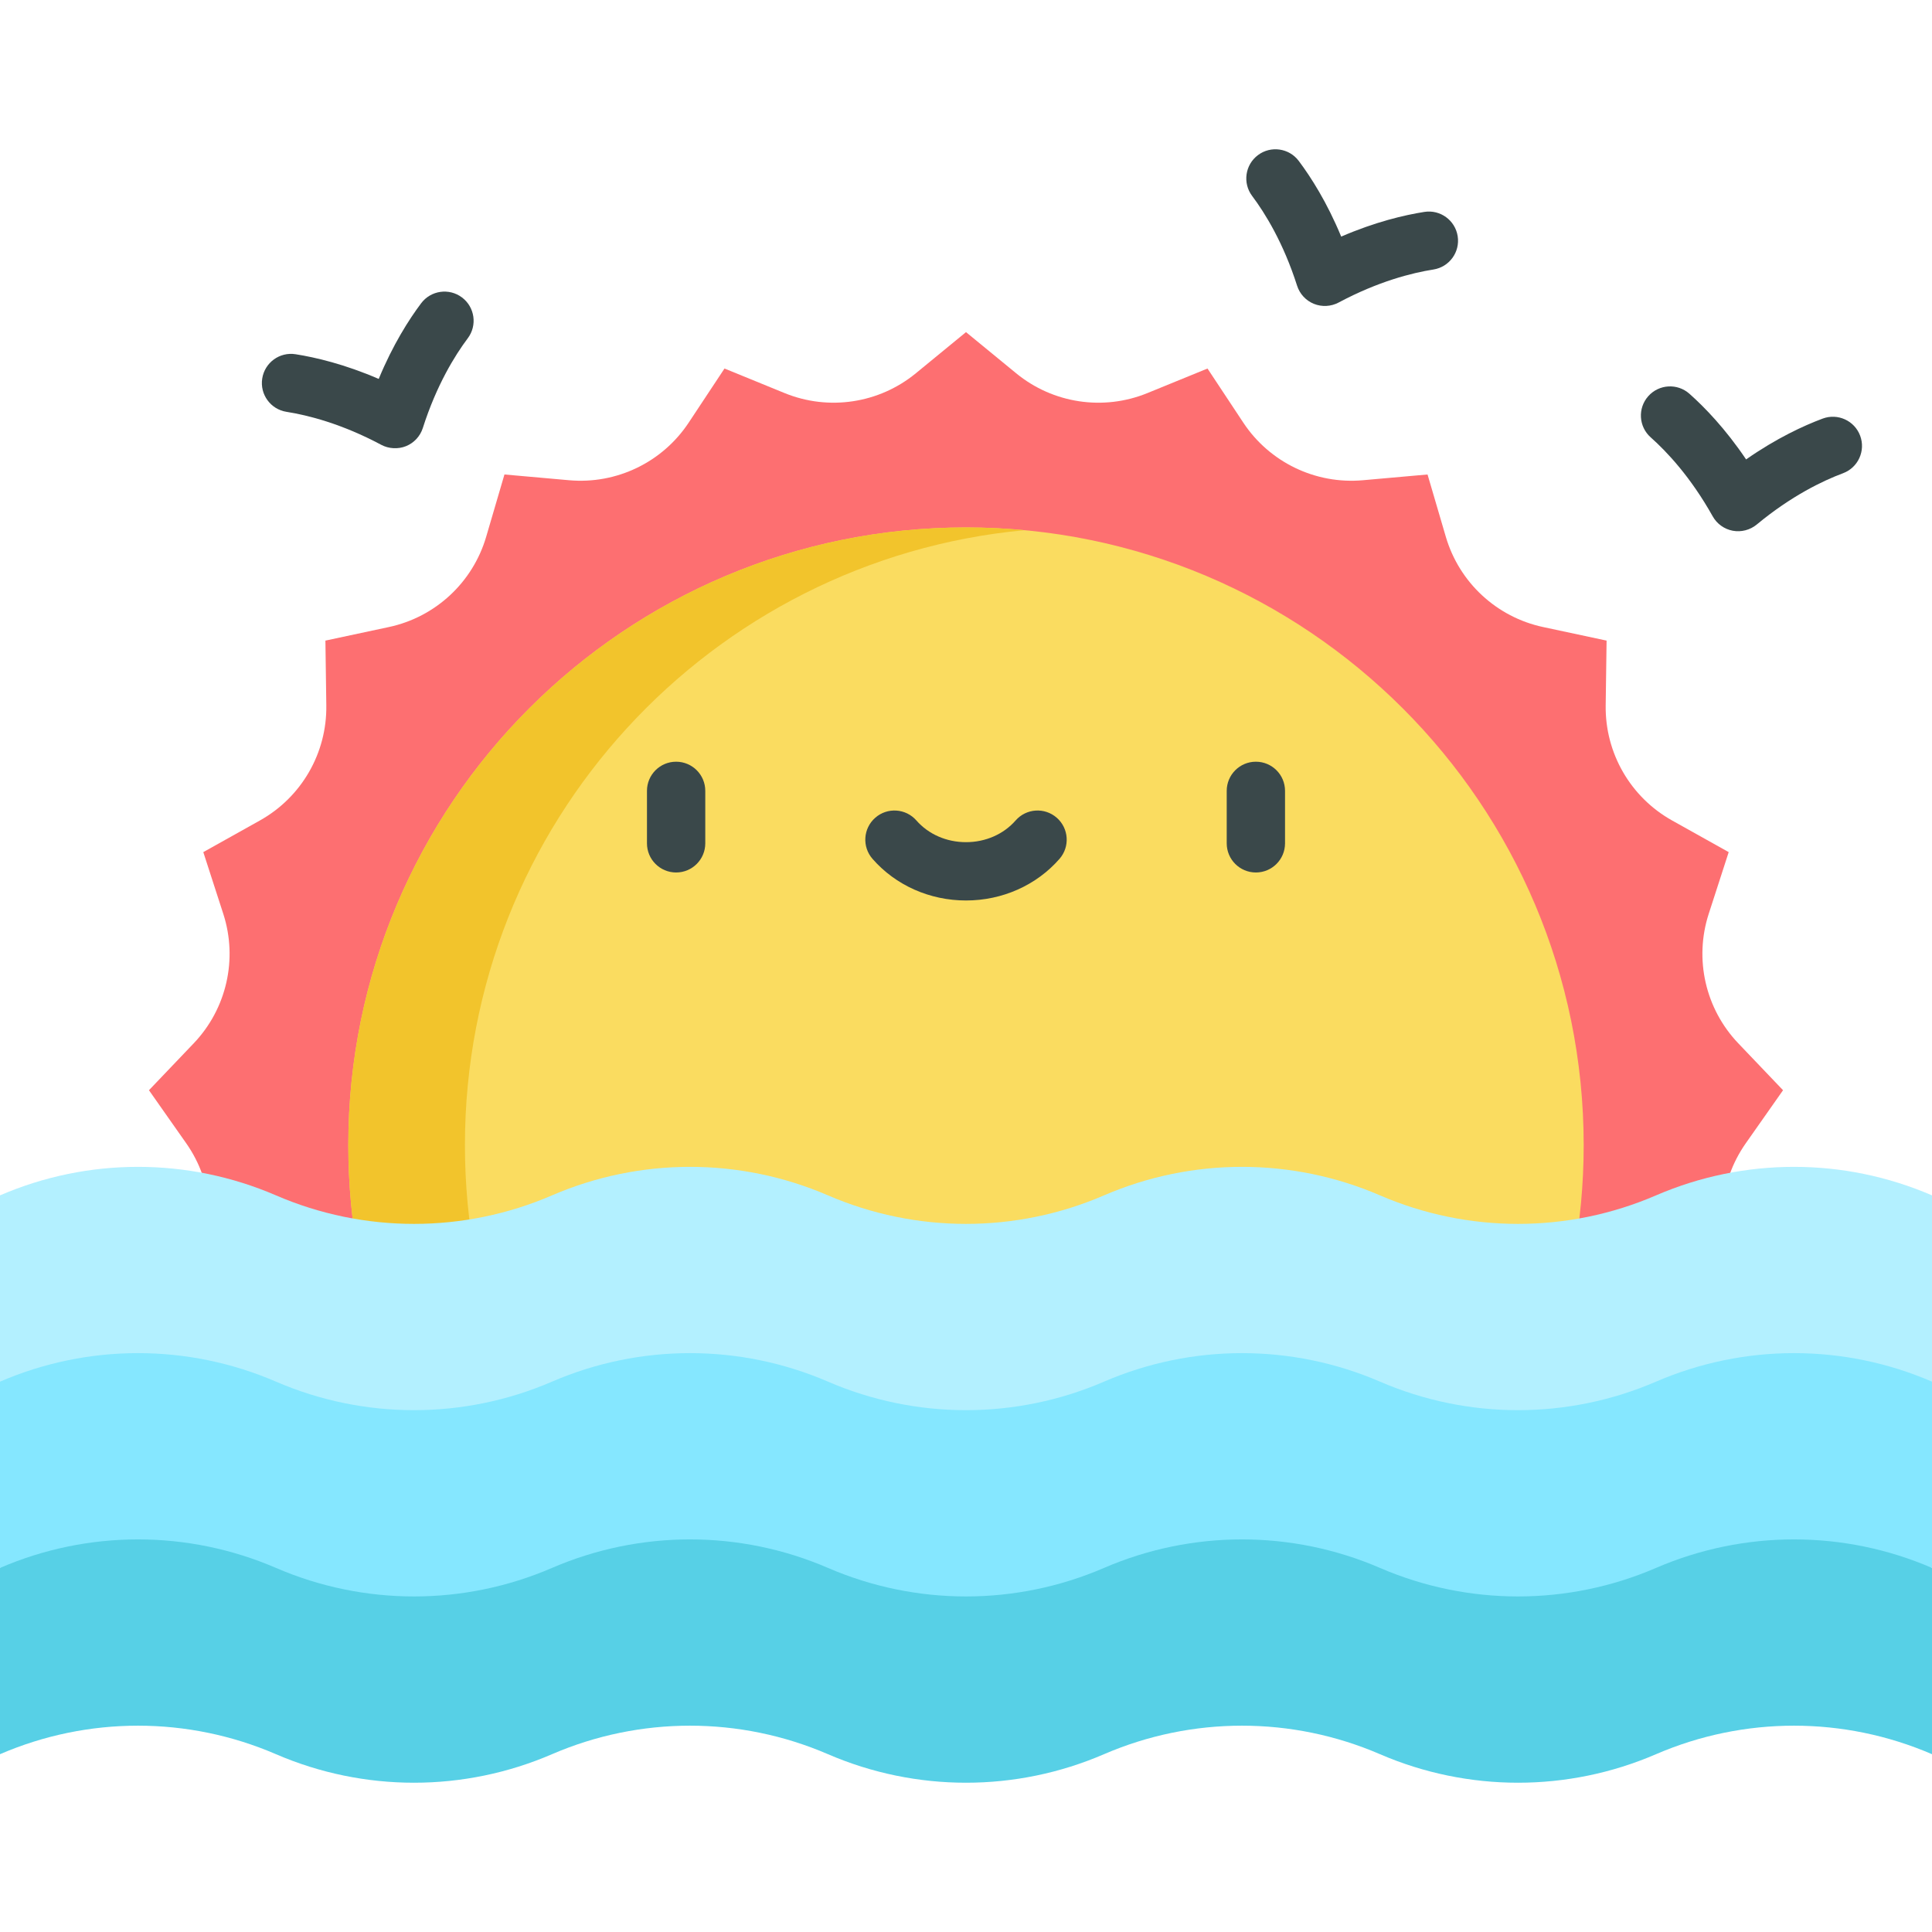 <svg xmlns="http://www.w3.org/2000/svg" xmlns:xlink="http://www.w3.org/1999/xlink" id="Capa_1" x="0px" y="0px" viewBox="0 0 512 512" style="enable-background:new 0 0 512 512;" xml:space="preserve">
<path style="fill:#FD6F71;" d="M467.688,353.466l-7.675-15.387c-5.632-11.291-4.622-24.76,2.629-35.086l9.883-14.07l-11.869-12.44  c-8.709-9.129-11.715-22.297-7.829-34.302l5.296-16.358l-15.009-8.39c-11.014-6.156-17.768-17.854-17.592-30.471l0.239-17.193  l-16.815-3.593c-12.338-2.636-22.241-11.823-25.792-23.931l-4.84-16.499l-17.127,1.523c-12.568,1.118-24.738-4.743-31.7-15.265  L320,97.664l-15.917,6.504c-11.68,4.772-25.036,2.759-34.791-5.244L256,88.017l-13.292,10.905  c-9.755,8.003-23.111,10.016-34.791,5.244l-15.917-6.504l-9.488,14.339c-6.962,10.522-19.132,16.383-31.7,15.265l-17.127-1.523  l-4.84,16.499c-3.551,12.108-13.453,21.295-25.792,23.931l-16.815,3.593l0.239,17.193c0.175,12.617-6.579,24.313-17.592,30.471  l-15.009,8.39l5.296,16.358c3.886,12.004,0.881,25.173-7.829,34.302l-11.869,12.44l9.883,14.07  c7.251,10.326,8.261,23.795,2.629,35.086l-7.675,15.387h423.377V353.466z"></path>
<path style="fill:#FADC60;" d="M378.902,411.581c25.386-28.837,40.791-66.672,40.791-108.11  c0-90.406-73.288-163.694-163.693-163.694S92.306,213.065,92.306,303.47c0,41.439,15.405,79.274,40.792,108.11L378.902,411.581  L378.902,411.581z"></path>
<path style="fill:#F2C42C;" d="M271.453,140.508c-5.088-0.476-10.24-0.731-15.453-0.731c-90.406,0-163.694,73.288-163.694,163.694  c0,41.439,15.405,79.274,40.792,108.11h30.905c-25.387-28.837-40.792-66.672-40.792-108.11  C123.212,218.277,188.295,148.296,271.453,140.508z"></path>
<g>
	<path style="fill:#3A484A;" d="M179.179,201.861c-4.268,0-7.726,3.459-7.726,7.726v13.903c0,4.267,3.458,7.726,7.726,7.726   s7.726-3.459,7.726-7.726v-13.903C186.906,205.321,183.447,201.861,179.179,201.861z"></path>
	<path style="fill:#3A484A;" d="M332.82,201.861c-4.268,0-7.726,3.459-7.726,7.726v13.903c0,4.267,3.458,7.726,7.726,7.726   c4.268,0,7.726-3.459,7.726-7.726v-13.903C340.546,205.321,337.088,201.861,332.82,201.861z"></path>
	<path style="fill:#3A484A;" d="M280.046,216.706c-3.214-2.809-8.094-2.482-10.902,0.731c-3.194,3.652-7.984,5.747-13.144,5.747   s-9.949-2.095-13.142-5.747c-2.808-3.213-7.689-3.541-10.902-0.732c-3.213,2.808-3.542,7.689-0.733,10.902   c6.126,7.01,15.158,11.031,24.778,11.031c9.619,0,18.65-4.02,24.778-11.03C283.586,224.397,283.259,219.515,280.046,216.706z"></path>
	<path style="fill:#3A484A;" d="M377.469,56.158c-5.317,0.837-13.015,2.644-22.039,6.544c-3.754-9.086-8.014-15.748-11.243-20.052   c-2.561-3.413-7.406-4.104-10.817-1.543c-3.413,2.561-4.104,7.405-1.543,10.817c3.43,4.572,8.282,12.41,11.916,23.789   c0.698,2.184,2.33,3.946,4.455,4.808c2.112,0.858,4.535,0.729,6.545-0.344c10.535-5.625,19.478-7.864,25.126-8.753   c4.216-0.663,7.096-4.617,6.432-8.833C385.638,58.375,381.688,55.495,377.469,56.158z"></path>
	<path style="fill:#3A484A;" d="M122.426,78.823c-3.413-2.56-8.256-1.87-10.817,1.543c-3.23,4.304-7.49,10.966-11.243,20.052   c-9.023-3.898-16.721-5.707-22.039-6.544c-4.226-0.666-8.17,2.218-8.833,6.432c-0.663,4.216,2.217,8.17,6.432,8.833   c5.647,0.888,14.591,3.128,25.126,8.753c1.93,1.03,4.426,1.204,6.546,0.344c2.125-0.862,3.756-2.624,4.454-4.808   c3.634-11.379,8.486-19.217,11.916-23.789C126.53,86.228,125.839,81.384,122.426,78.823z"></path>
	<path style="fill:#3A484A;" d="M492.96,115.47c-1.491-3.998-5.941-6.03-9.939-4.538c-5.043,1.882-12.223,5.191-20.286,10.816   c-5.493-8.154-10.998-13.828-15.022-17.402c-3.194-2.833-8.077-2.542-10.908,0.648c-2.833,3.192-2.543,8.075,0.648,10.908   c4.275,3.795,10.595,10.507,16.43,20.928c1.12,2.001,3.07,3.401,5.325,3.821c2.236,0.418,4.593-0.194,6.344-1.644   c9.199-7.618,17.515-11.599,22.871-13.597C492.421,123.919,494.453,119.469,492.96,115.47z"></path>
</g>
<path style="fill:#B3F0FF;" d="M512,366.152v-49.365c-23.34-10.078-49.803-10.078-73.143,0l0,0  c-23.34,10.078-49.803,10.078-73.143,0l0,0c-23.34-10.078-49.803-10.078-73.143,0l0,0c-23.34,10.078-49.803,10.078-73.143,0l0,0  c-23.34-10.078-49.803-10.078-73.143,0l0,0c-23.34,10.078-49.803,10.078-73.143,0l0,0c-23.34-10.078-49.803-10.078-73.143,0v49.365  l19.215,19.215h461.365L512,366.152z"></path>
<path style="fill:#57D0E6;" d="M512,415.517v49.365c-23.34-10.078-49.803-10.078-73.143,0l0,0c-23.34,10.078-49.803,10.078-73.143,0  l0,0c-23.34-10.078-49.803-10.078-73.143,0l0,0c-23.34,10.078-49.803,10.078-73.143,0l0,0c-23.34-10.078-49.803-10.078-73.143,0l0,0  c-23.34,10.078-49.803,10.078-73.143,0l0,0c-23.34-10.078-49.803-10.078-73.143,0v-49.365l19.215-30.15h461.365L512,415.517z"></path>
<path style="fill:#85E7FF;" d="M0,415.517c23.34-10.078,49.803-10.078,73.143,0l0,0c23.34,10.078,49.803,10.078,73.143,0l0,0  c23.34-10.078,49.803-10.078,73.143,0l0,0c23.34,10.078,49.803,10.078,73.143,0l0,0c23.34-10.078,49.803-10.078,73.143,0l0,0  c23.34,10.078,49.803,10.078,73.143,0l0,0c23.34-10.078,49.803-10.078,73.143,0v-49.365c-23.34-10.078-49.803-10.078-73.143,0l0,0  c-23.34,10.078-49.803,10.078-73.143,0l0,0c-23.34-10.078-49.803-10.078-73.143,0l0,0c-23.34,10.078-49.803,10.078-73.143,0l0,0  c-23.34-10.078-49.803-10.078-73.143,0l0,0c-23.34,10.078-49.803,10.078-73.143,0l0,0c-23.34-10.078-49.803-10.078-73.143,0V415.517  z"></path>
<g>
</g>
<g>
</g>
<g>
</g>
<g>
</g>
<g>
</g>
<g>
</g>
<g>
</g>
<g>
</g>
<g>
</g>
<g>
</g>
<g>
</g>
<g>
</g>
<g>
</g>
<g>
</g>
<g>
</g>
</svg>